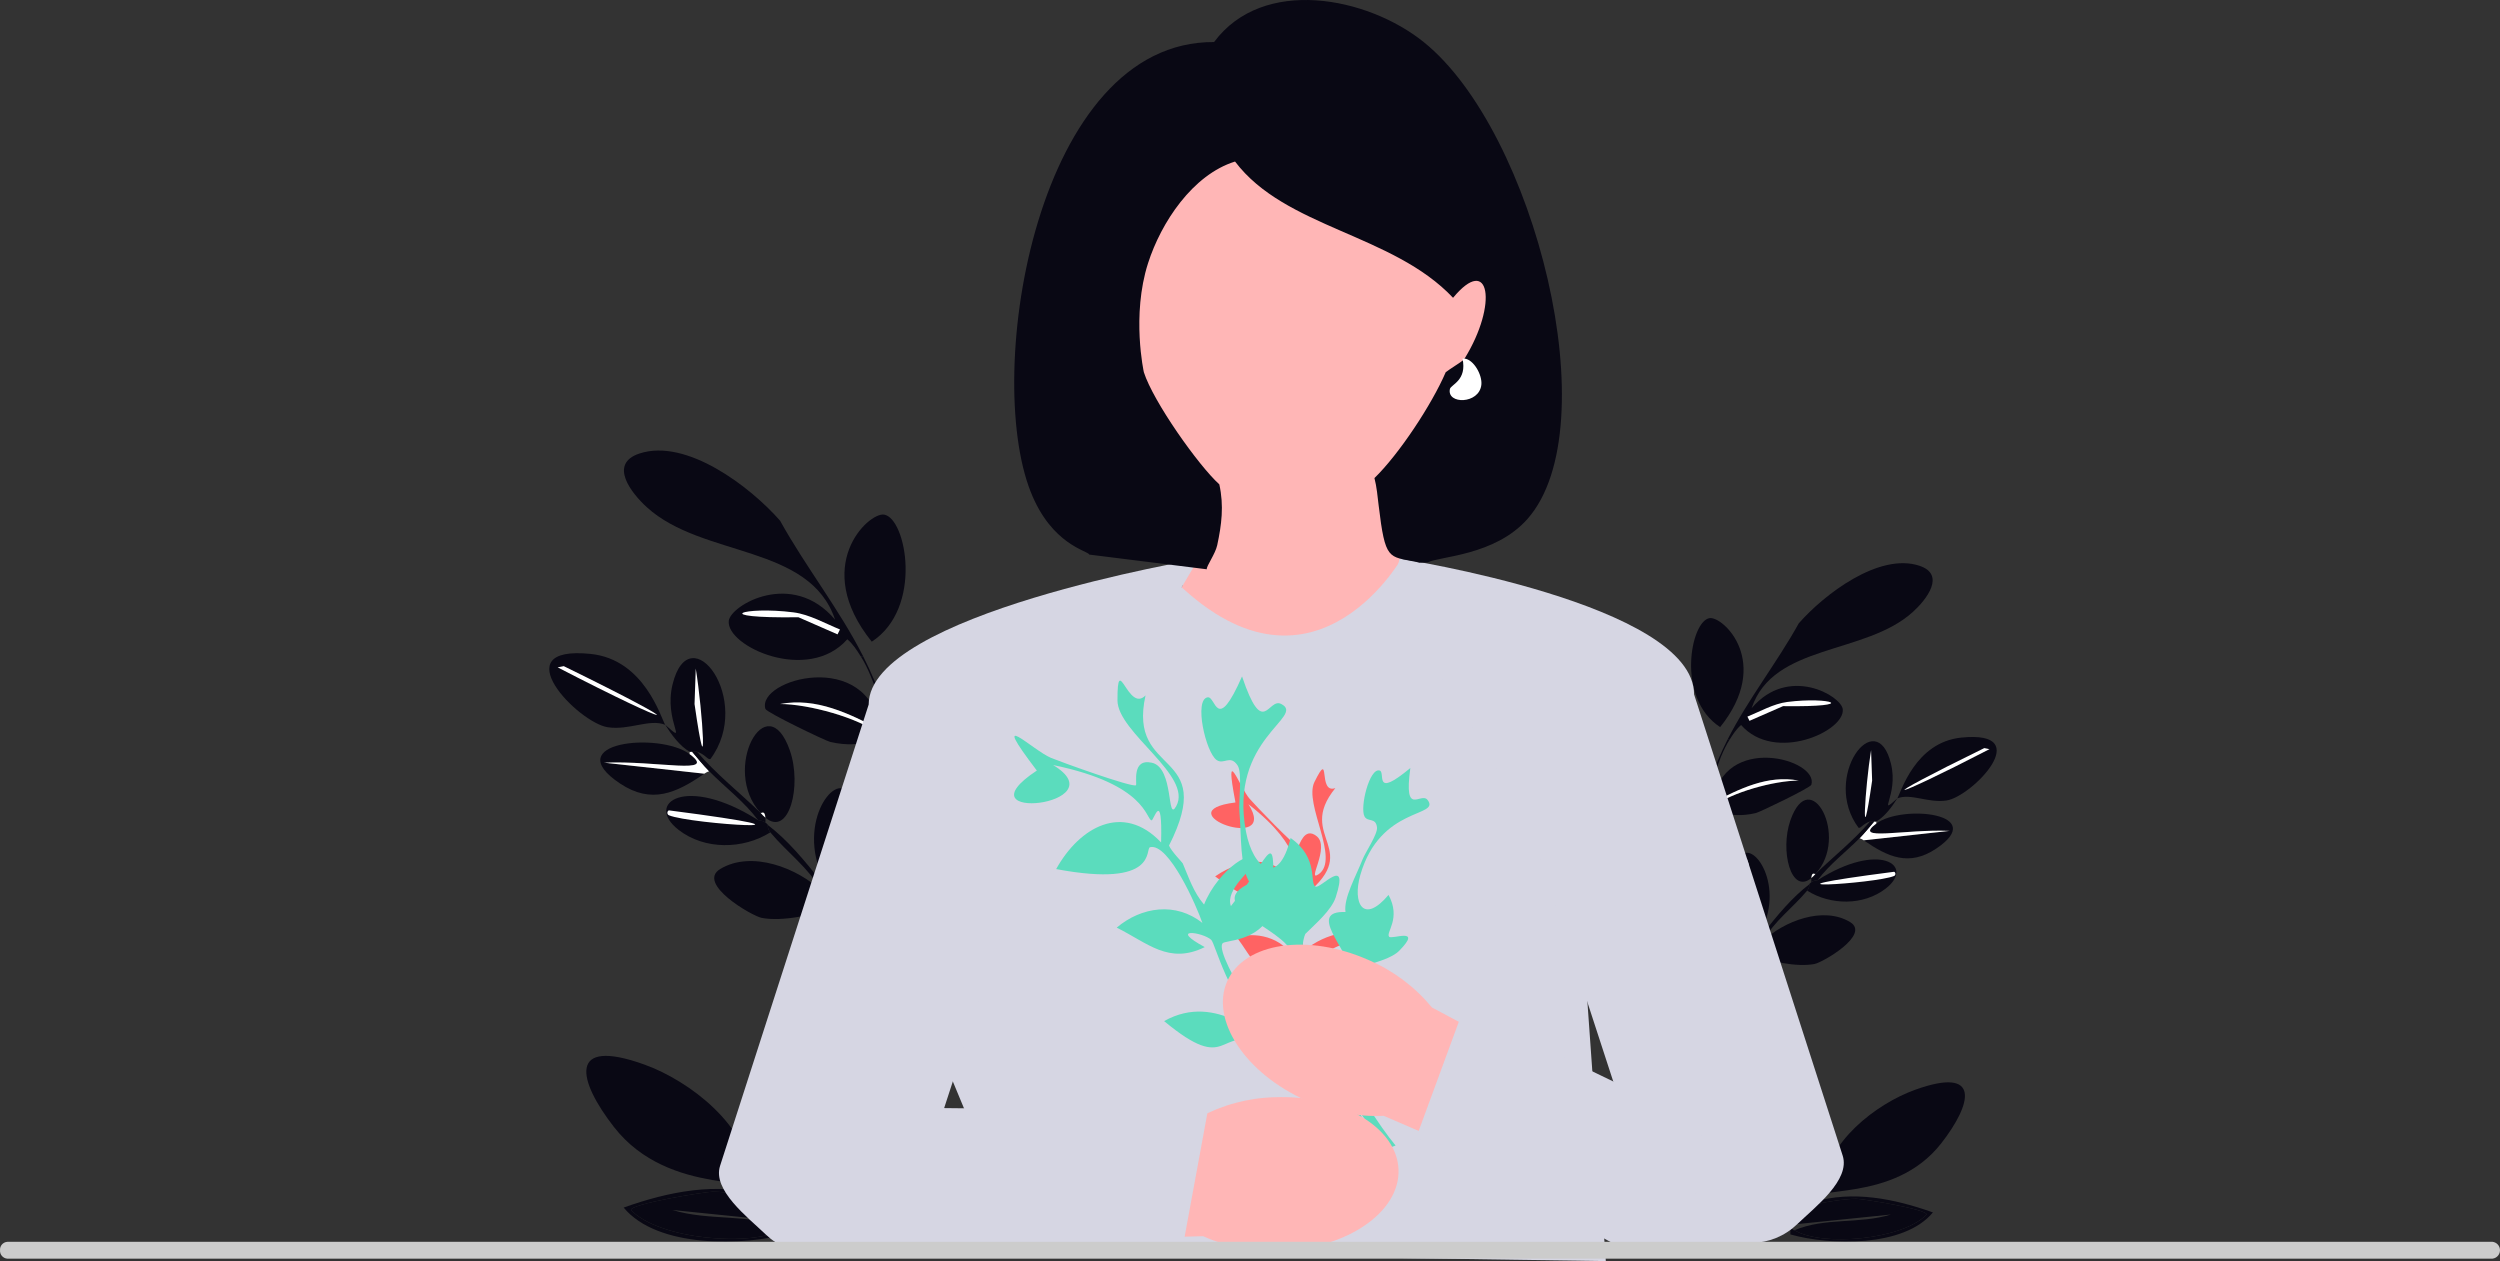 <svg xmlns="http://www.w3.org/2000/svg" xmlns:xlink="http://www.w3.org/1999/xlink" width="810.293" height="408.751" viewBox="0 0 810.293 408.751"><rect x="0" y="0" width="810.293" height="408.751" fill="#333333" stroke="none"/><path d="M554.131,200.341c4.345-.624,20.29,14.305,3.397,35.331-14.368-9.359-9.588-34.443-3.397-35.331Z" fill="#090814"></path><path d="M552.432,264.888c.124-.179-.776-.66,2.718-3.397,5.956-4.666,19.981-8.497,27.857-8.493-10.115-1.911-19.233,2.697-27.857,7.134,3.242-22.762,34.509-14.034,31.934-5.775-.301.965-16.683,8.868-18.005,9.173-9.821,2.259-11.92-2.312-16.646,1.359Z" fill="#090814"></path><path d="M568.059,309.052c.176-.206.312-1.144,3.397-4.077,6.72-6.39,19.465-11.39,28.197-6.115,6.703,4.049-8.806,13.056-11.551,13.589-5.432,1.056-15.009-.666-20.044-3.397Z" fill="#090814"></path><path d="M588.443,283.233c-.27.261-1.15-.89-1.359,1.359-6.57,5.468-10.208-8.895-6.794-18.685,6.406-18.37,19.234,5.296,8.153,17.326Z" fill="#090814"></path><path d="M604.07,272.362l27.857-3.058c-14.688-.652-31.761,3.571-23.781-2.378,8.413-6.271,36.586-3.343,19.364,8.153-8.759,5.847-15.645,2.672-23.441-2.718Z" fill="#090814"></path><path d="M560.586,239.749c-4.197,6.571-6.455,17.509-9.512,24.8l1.359.34c-4.16,5.984-7.037,17.451-8.153,24.8l13.249,31.594c8.408-10.593,18.21-26.567,28.877-34.652.124.717-.26,1.535-.679,2.038-4.599,5.527-10.704,9.885-14.268,16.307-3.085,2.933-3.222,3.87-3.397,4.077-1.22,1.433-9.367,12.447-9.512,13.249-.23,1.269,4.367,15.4,6.115,15.967-.952.875-1.623.789-1.359,2.038-5.298-16.692-22.207-57.636-29.896-75.419.437.049,1.009-.099,1.359,0l8.493,21.063c2.108-7.37,4.499-9.346,1.019-13.589h.679c3.471,4.395,5.829-14.648,14.948-32.614h.679Z" fill="#090814"></path><path d="M608.147,266.927c-7.981,5.949,9.092,1.726,23.781,2.378l-27.857,3.058c-.352-.244-.919-.57-1.359-.679,1.646-1.655,3.235-3.649,4.756-5.436.188-.089.508.094.679,0v.679Z" fill="#fff"></path><path d="M607.467,266.247c-1.522,1.787-3.11,3.781-4.756,5.436-4.472,4.497-9.756,8.478-13.589,13.589-.091.058-1.064-.014-2.038.679.019-.447-.041-.915,0-1.359.623-.519.837-.793,1.359-1.359,5.869-5.662,12.341-10.764,17.666-16.986.356-.12,1.101.122,1.359,0Z" fill="#090814"></path><path d="M555.15,261.491v-1.359c8.624-4.437,17.742-9.045,27.857-7.134-7.876-.004-21.901,3.827-27.857,8.493Z" fill="#fff"></path><path d="M544.279,272.362c3.48,4.243,1.089,6.219-1.019,13.589l-8.493-21.063c.582.164,9.129,7.006,9.512,7.474Z" fill="#fff"></path><path d="M560.586,239.749h-.679c6.675-13.15,15.953-24.815,23.101-37.709,8.269-9.434,26.014-22.977,39.068-18.685,8.719,2.867,2.287,11.011-2.038,14.948-15.479,14.089-45.305,10.204-52.317,31.255,11.906-14.108,29.11-4.001,29.556.34.728,7.092-22.06,17.474-32.953,5.096-1.572,1.319-2.657,3.065-3.737,4.756Z" fill="#090814"></path><path d="M579.27,227.519c14.019-1.798,23.947,1.706-1.359,1.359l-10.871,4.756-.679-1.359c4.083-1.653,8.477-4.188,12.91-4.756Z" fill="#fff"></path><path d="M614.941,258.773c1.205-1.927,5.75-18.164,20.723-19.704,24.505-2.521,3.481,19.129-4.756,20.383-5.969.909-11.631-2.438-15.967-.679Z" fill="#090814"></path><path d="M643.138,242.467l1.699.34c-33.354,17.251-39.394,18.112-1.699-.34Z" fill="#fff"></path><path d="M565.681,276.439c5.387-1.208,14.684,17.027,0,32.614-13.432-11.569-4.642-31.573,0-32.614Z" fill="#090814"></path><path d="M566.361,278.477c2.141,8.326.58,19.383-.679,27.857l.679-27.857Z" fill="#fff"></path><path d="M614.941,258.773c-1.616,2.584-4.116,6.013-6.794,7.474-.172.094-.492-.089-.679,0-.258.122-1.003-.12-1.359,0-2.444.822-2.945,2.328-3.737,2.038-12.131-16.311,5.762-40.261,10.531-20.723,2.504,10.256-4.765,17.283,2.038,11.211Z" fill="#090814"></path><path d="M606.448,243.146l.34,9.852c-3.801,26.409-2.3,2.048-.34-9.852Z" fill="#fff"></path><path d="M588.443,283.233c-.521.566-.736.84-1.359,1.359.209-2.249,1.089-1.098,1.359-1.359Z" fill="#fff"></path><path d="M585.725,288.669c.419-.504.803-1.321.679-2.038.038-.029-.038-.168.679-.679.974-.694,1.948-.622,2.038-.679,20.028-12.729,31.774-4.784,22.082,2.718-7.234,5.599-17.876,5.455-25.479.679Z" fill="#090814"></path><path d="M613.922,282.554c.545.227.548,1.126,0,1.359-5.996,2.548-50.829,5.204,0-1.359Z" fill="#fff"></path><path d="M585.725,391.266l-1.359-.34c.721-.984,1.302-.956,1.359-1.019-.092.173.051.837,0,1.359Z" fill="#fff"></path><path d="M582.328,392.285c-.137.544-.145,2.056.34,2.378.428-.575,2.851-3.3,3.058-3.397,2.972-1.397,12.329-2.746,15.967-2.718,2.045.016,22.831,3.355,22.762,5.096-7.746,8.155-33.779,10.545-42.805,5.096,9.754-4.192,21.058-1.952,31.255-5.096l-33.293,3.397" fill="#090814"></path><path d="M585.725,389.907c-.057.063-.638.035-1.359,1.019l1.359.34c-.207.097-2.629,2.822-3.058,3.397-.485-.322-.477-1.834-.34-2.378" fill="#555758"></path><path d="M580.289,400.099v-1.699c.436-.813.831.566,1.359.34,9.026,5.449,35.06,3.059,42.805-5.096.069-1.741-20.717-5.08-22.762-5.096-3.638-.028-12.995,1.321-15.967,2.718.051-.522-.092-1.186,0-1.359,1.59-1.762,3.963-3.14,5.436-5.096.575-14.42,16.919-27.046,29.556-31.594,21.544-7.754,18.471,4.508,8.493,17.326-15.535,19.957-43.43,13.046-41.446,19.025,12.826-3.801,26.349-1.01,38.729,3.397-9.362,11.34-33.379,10.765-46.202,7.134Z" fill="#090814"></path><path d="M628.191,351.858c9.985-1.252,9.087,3.513,3.058,13.929-5.376,9.287-18.247,17.597-28.877,18.685-15.844,1.621,3.266-4.165,14.268-12.23,16.417-14.04-19.247,11.093-22.422,12.23-5.883,2.107,1.746-13.1,8.153-19.025,4.13-3.819,20.684-12.945,25.819-13.589Z" fill="#090814"></path><path d="M286.512,166.788c-5.066-.727-23.658,16.68-3.961,41.197,16.753-10.913,11.18-40.161,3.961-41.197Z" fill="#090814"></path><path d="M288.492,242.053c-.145-.208.905-.77-3.169-3.961-6.945-5.441-23.298-9.908-32.483-9.903,11.794-2.228,22.426,3.145,32.483,8.319-3.78-26.541-40.238-16.365-37.236-6.734.351,1.125,19.453,10.341,20.995,10.695,11.452,2.634,13.9-2.696,19.41,1.585Z" fill="#090814"></path><path d="M270.271,293.549c-.205-.24-.364-1.333-3.961-4.754-7.836-7.451-22.697-13.281-32.879-7.13-7.816,4.721,10.268,15.223,13.468,15.845,6.334,1.231,17.501-.776,23.372-3.961Z" fill="#090814"></path><path d="M246.503,263.444c.315.304,1.341-1.038,1.585,1.585,7.661,6.376,11.903-10.371,7.923-21.787-7.469-21.42-22.428,6.176-9.507,20.203Z" fill="#090814"></path><path d="M228.281,250.767l-32.483-3.565c17.127-.761,37.035,4.164,27.729-2.773-9.809-7.313-42.661-3.898-22.579,9.507,10.213,6.817,18.242,3.116,27.333-3.169Z" fill="#090814"></path><path d="M278.985,212.739c4.894,7.662,7.527,20.416,11.092,28.917l-1.585.396c4.851,6.978,8.206,20.348,9.507,28.917l-15.449,36.84c-9.804-12.352-21.233-30.978-33.671-40.405-.144.836.304,1.79.792,2.377,5.363,6.445,12.481,11.526,16.637,19.014,3.597,3.42,3.757,4.513,3.961,4.754,1.423,1.671,10.922,14.513,11.092,15.449.268,1.48-5.092,17.956-7.13,18.618,1.11,1.02,1.892.92,1.585,2.377,6.178-19.463,25.894-67.206,34.859-87.941-.509.057-1.176-.115-1.585,0l-9.903,24.56c-2.458-8.593-5.246-10.897-1.188-15.845h-.792c-4.047,5.125-6.797-17.08-17.43-38.028h-.792Z" fill="#090814"></path><path d="M223.527,244.429c9.306,6.937-10.602,2.012-27.729,2.773l32.483,3.565c.411-.284,1.071-.664,1.585-.792-1.919-1.93-3.772-4.254-5.546-6.338-.219-.104-.592.109-.792,0v.792Z" fill="#fff"></path><path d="M224.32,243.637c1.774,2.084,3.627,4.408,5.546,6.338,5.214,5.243,11.376,9.886,15.845,15.845.106.067,1.241-.017,2.377.792-.022-.522.048-1.067,0-1.585-.727-.605-.977-.925-1.585-1.585-6.843-6.602-14.389-12.551-20.599-19.806-.415-.14-1.284.143-1.585,0Z" fill="#090814"></path><path d="M285.323,238.091v-1.585c-10.056-5.174-20.688-10.547-32.483-8.319,9.184-.005,25.538,4.463,32.483,9.903Z" fill="#fff"></path><path d="M298,250.767c-4.057,4.948-1.269,7.252,1.188,15.845l9.903-24.56c-.679.191-10.644,8.169-11.092,8.715Z" fill="#fff"></path><path d="M278.985,212.739h.792c-7.783-15.333-18.602-28.935-26.937-43.97-9.642-11-30.333-26.792-45.555-21.787-10.166,3.343-2.666,12.84,2.377,17.43,18.049,16.428,52.827,11.898,61.004,36.444-13.883-16.45-33.943-4.666-34.463.396-.849,8.27,25.722,20.376,38.424,5.942,1.833,1.538,3.098,3.573,4.357,5.546Z" fill="#090814"></path><path d="M257.198,198.479c-16.347-2.097-27.923,1.989,1.585,1.585l12.676,5.546.792-1.585c-4.761-1.927-9.884-4.883-15.053-5.546Z" fill="#fff"></path><path d="M215.605,234.922c-1.405-2.247-6.705-21.18-24.164-22.975-28.574-2.939-4.059,22.305,5.546,23.768,6.96,1.06,13.562-2.842,18.618-.792Z" fill="#090814"></path><path d="M182.726,215.908l-1.981.396c38.892,20.115,45.935,21.119,1.981-.396Z" fill="#fff"></path><path d="M273.043,255.521c-6.281-1.408-17.122,19.854,0,38.028,15.662-13.49,5.413-36.815,0-38.028Z" fill="#090814"></path><path d="M272.251,257.898c-2.496,9.708-.676,22.601.792,32.483l-.792-32.483Z" fill="#fff"></path><path d="M215.605,234.922c1.884,3.013,4.799,7.011,7.923,8.715.2.109.573-.104.792,0,.301.143,1.169-.14,1.585,0,2.849.959,3.434,2.715,4.357,2.377,14.145-19.02-6.718-46.945-12.28-24.164-2.919,11.959,5.556,20.153-2.377,13.072Z" fill="#090814"></path><path d="M225.508,216.7l-.396,11.488c4.433,30.794,2.681,2.388.396-11.488Z" fill="#fff"></path><path d="M246.503,263.444c.608.66.858.98,1.585,1.585-.244-2.622-1.27-1.281-1.585-1.585Z" fill="#fff"></path><path d="M249.672,269.782c-.489-.587-.936-1.541-.792-2.377-.045-.034.045-.196-.792-.792-1.136-.809-2.271-.725-2.377-.792-23.353-14.843-37.049-5.578-25.748,3.169,8.435,6.529,20.844,6.361,29.71.792Z" fill="#090814"></path><path d="M216.793,262.651c-.636.265-.639,1.313,0,1.585,6.991,2.971,59.268,6.068,0-1.585Z" fill="#fff"></path><path d="M249.672,389.412l1.585-.396c-.84-1.147-1.518-1.115-1.585-1.188.107.202-.059.976,0,1.585Z" fill="#fff"></path><path d="M253.633,390.601c.16.635.169,2.397-.396,2.773-.5-.67-3.324-3.848-3.565-3.961-3.466-1.629-14.376-3.202-18.618-3.169-2.384.018-26.621,3.912-26.541,5.942,9.032,9.509,39.387,12.296,49.912,5.942-11.374-4.888-24.554-2.276-36.444-5.942l38.821,3.961" fill="#090814"></path><path d="M249.672,387.828c.066.074.744.041,1.585,1.188l-1.585.396c.241.113,3.066,3.291,3.565,3.961.565-.376.556-2.138.396-2.773" fill="#555758"></path><path d="M256.01,399.712v-1.981c-.508-.948-.969.66-1.585.396-10.525,6.354-40.881,3.567-49.912-5.942-.081-2.03,24.157-5.924,26.541-5.942,4.242-.032,15.152,1.54,18.618,3.169-.059-.608.107-1.383,0-1.585-1.854-2.055-4.621-3.662-6.338-5.942-.67-16.814-19.728-31.537-34.463-36.84-25.121-9.041-21.538,5.256-9.903,20.203,18.114,23.27,50.641,15.212,48.328,22.183-14.956-4.432-30.723-1.178-45.159,3.961,10.917,13.222,38.921,12.553,53.873,8.319Z" fill="#090814"></path><path d="M200.156,343.462c-11.643-1.46-10.596,4.097-3.565,16.241,6.269,10.828,21.277,20.519,33.671,21.787,18.475,1.89-3.808-4.857-16.637-14.261-19.143-16.371,22.443,12.935,26.144,14.261,6.86,2.457-2.036-15.275-9.507-22.183-4.815-4.453-24.118-15.094-30.106-15.845Z" fill="#090814"></path><path d="M343.135,110.426c-9.635-39.208,14.339-78.803,53.547-88.437,39.208-9.635,78.803,14.339,88.438,53.547,7.814,31.798-6.48,63.847-33.075,79.966l8.564,94.072-84.29-41.11s10.383-22.966,13.154-46.665c-22.281-8.006-40.264-26.656-46.337-51.372Z" fill="#ffb6b6"></path><path d="M454.144,181.189s-30.552,53.658-77.128,3.143l-86.449,122.215,41.276,99.369,188.634,2.834-8.24-115.962-58.093-111.599Z" fill="#d6d6e3"></path><path d="M379.6,196.084l8.807-14.894s-106.82,17.878-106.854,47.168l-48.157,149.476c-2.545,7.898,8.818,16.556,14.811,22.294l0.0 0c3.964,3.795,9.22,5.945,14.707,6.015l42.08.539,1.019-47.53,29.431-90.286,44.156-72.781Z" fill="#d6d6e3"></path><path d="M451.039,192.801l2.584-11.751s95.428,14.734,95.462,44.025l48.157,149.476c2.545,7.898-8.818,16.556-14.811,22.294l-0.0 0c-3.964,3.795-9.22,5.945-14.707,6.015l-42.08.539-1.019-47.53-29.431-90.286-44.156-72.781Z" fill="#d6d6e3"></path><path d="M460.016,182.389c-.255-.094-.568-.18-.946-.257-9.079-1.843-10.075-.332-12.23-18.345-.346-2.895-.619-6.006-1.359-8.833,7.955-7.721,18.603-23.838,23.101-34.312,1.188-.945,5.248-3.465,5.436-3.737,0,0,0,.077.679-.679,10.893-17.646,8.167-34.092-3.737-19.704-19.578-20.762-54.337-22.571-70.663-44.164-13.749,4.277-23.962,19.735-28.197,32.953-5.43,16.949-1.359,35.331-1.359,35.331,3.047,9.532,17.689,30.233,24.46,36.35,1.541,6.946.724,13.153-.679,19.704-.613,2.864-3.505,6.741-3.397,7.814l-38.049-4.756c-.553-1.326-12.208-3.107-19.025-20.383-15.416-39.072,2.098-146.136,59.452-145.742,15.817-21.33,49.643-14.714,67.945,0,36.06,28.992,59.957,124.763,33.633,154.574-10.637,12.046-28.985,12.124-32.3,14.083l-2.764.103Z" fill="#090814"></path><path d="M474.697,116.225c2.952.331,5.785,5.316,5.436,8.493-.699,6.357-11.287,6.387-10.192,1.359.309-1.417,5.625-2.769,4.077-9.852" fill="#fff"></path><path d="M422.516,296.74c-.235,3.88-.794,7.606.174,11.479,6.965-6.272,18.557-7.566,15.44-3.398-.6.803-9.219,2.406-9.657,6.697,15.19-6.987,19.67-14.598,8.511,5.856-6.605,5.297-13.561.898-14.533,1.498-3.159,1.949.647,32.268,2.668,30.883.906-16.796,1.326,22.58,8.859,28.813,2.388,1.976-1.317-8.982,2.309-4.461.443.552.72,5.6.666,6.688-.013.268-1.5-.679-1.153,4.295-3.026-4.191-4.888-9.133-7.278-13.703-.902-5.561-5.377-22.335-8.444-25.923-7.872-9.209-10.52,3.585-19.089-15.84,15.256-.776,19.457,15.776,20.987,14.682-4.363-12.874-1.081-26.207-1.591-27.498-1.033-2.616-8.248-7.654-2.229.91-9.912-.046-12.157-7.157-17.353-14.025,7.793-1.911,15.934.804,19.496,8.407.581-4.401,1.411-21.486-3.239-22.542-1.304-.296-2.612,10.073-23.21-5.514,9.798-6.745,22.18-7.425,26.183,5.677,6.332-11.911.765-5.623.326-5.946-1.164-.854,2.9-8.522-15.709-23.11,10.28,16.196-27.828,2.314-4.212-.575-3.784-19.867,1.329-4.941,4.541-1.242,1.718,1.979,14.672,15.546,15.785,15.43.433-.045,1.931-6.558,6.026-3.226,4.406,3.587-3.446,15.077.588,12.304,7.114-4.89-4.87-22.758-1.345-29.893,5.499-11.135.883,4.033,6.773,1.976-13.223,16.291,10.357,19.672-11.367,35.849-.084,1.69,1.095,5.172,1.078,5.449Z" fill="#ff6363"></path><path d="M453.529,308.139c-2.416,2.462-7.553,3.703-10.814,4.798-9.043,7.908-6.15,45.027-3.34,56.818-2.124-.09-2.348-.828-2.478-.824l-1.908-11.229.257,12.057c-.977.281-1.102.145-1.156.166-.266-4.969-1.194-8.919-.837-14.038.216-3.098,2.168-1.994,2.227-2.975.083-1.37-.911-9.092-.508-15.855.298-5.007,2.993-20.156,2.624-22.794-.937-6.705-13.993-19.112-1.502-18.662-.662-4.531,3.411-11.597,5.519-17.016.882-2.267,4.958-8.252,4.699-10.409-.402-3.35-2.991-1.597-4.049-3.548-1.57-2.895,1.619-15.966,4.943-14.869,1.964.649-2.232,9.284,9.909-.834-2.241,16.307,3.446,7.48,5.624,10.401,4.182,5.607-15.473,1.859-21.864,24.379-2.582,9.096,1.012,16.045,9.172,6.351,4.148,7.689-.948,12.148.176,13.543.848,1.053,11.048-3.349,3.307,4.539Z" fill="#5bdcbd"></path><path d="M383.346,279.826c1.99,4.686,3.511,9.383,6.908,13.357,4.503-11.421,17.34-19.709,16.119-13.001-.235,1.292-9.404,8.205-7.412,13.491,13.73-17.063,14.538-28.604,13.399,1.897-4.651,10.068-15.375,8.972-16.165,10.244-2.565,4.13,19.604,37.457,21.163,34.653-8.746-20.223,14.741,25.701,27.215,28.611,3.954.922-6.79-9.762.102-6.579.841.389,4.114,6.145,4.687,7.453.141.322-2.155.08,1.157,5.709-5.996-3.146-11.065-7.853-16.536-11.816-4.306-5.994-19.347-23.048-25.04-25.464-14.608-6.201-10.241,10.346-31.633-7.425,17.435-9.82,32.027,7.135,33.182,4.959-12.634-12.548-16.573-30.097-17.924-31.313-2.739-2.464-14.141-4.158-2.082,2.369-11.649,5.735-18.434-1.292-28.537-6.31,8.022-6.792,19.152-8.363,27.769-1.527-1.889-5.5-10.893-26.017-16.962-24.539-1.702.414,2.82,13.336-30.434,7.089,7.549-13.63,21.671-21.658,34.015-8.634.468-17.663-2.386-7.04-3.091-7.162-1.863-.322-1.577-11.685-31.915-17.923,21.512,12.986-31.277,18.965-5.274,1.786-16.039-21.085-1.327-6.569,4.599-4.109,3.17,1.316,26.282,9.659,27.52,8.873.481-.306-1.566-8.818,5.182-7.301,7.261,1.632,4.764,19.69,7.875,14.083,5.485-9.888-19-23.84-19.035-34.264-.055-16.268,3.391,4.213,9.096-1.638-5.99,26.824,23.632,17.018,7.607,48.672.888,2.03,4.304,5.425,4.446,5.76Z" fill="#5bdcbd"></path><path d="M432.946,290.767c-1.395,4.297-6.693,8.752-9.878,11.942-5.985,14.554,19.085,56.387,29.265,68.571-2.542,1.135-3.236.4-3.387.481l-8.796-12.052,7.343,13.986c-.982.9-1.207.813-1.258.87-3.214-5.671-6.609-9.76-9.18-15.971-1.556-3.758,1.377-3.604.874-4.789-.702-1.655-6.377-10.129-9.855-18.294-2.575-6.045-8.262-25.381-10.235-28.259-5.014-7.314-27.568-14.238-12.659-21.005-3.422-4.926-2.773-15.59-3.466-23.175-.29-3.173.994-12.571-.569-14.949-2.428-3.693-4.44-.125-6.82-1.795-3.532-2.477-7.425-19.667-2.888-20.32,2.682-.386,2.805,12.19,11.132-6.764,6.895,20.429,8.409,6.758,12.668,8.911,8.178,4.133-17.056,11.216-11.399,41.353,2.285,12.173,10.556,18.222,14.463,2.091,9.354,6.593,5.982,14.797,8.116,15.777,1.609.739,10.999-10.379,6.528,3.391Z" fill="#5bdcbd"></path><path id="uuid-cd2f3503-1b70-48f0-8b24-d48db1dd7685-8371" d="M413.214,355.626c-8.64.211-17.105,2.485-24.687,6.632l-90.316-2.274.167,43.013,91.601-2.323c7.872,3.567,16.484,5.197,25.115,4.754,21.624-.817,38.711-12.63,38.189-26.378-.522-13.748-18.464-24.226-40.075-23.419h0l.005-.006Z" fill="#ffb6b6"></path><path id="uuid-e52c52bf-1185-45d8-97aa-5b0ade7c6c81-8372" d="M443.685,311.199c7.94,3.414,14.949,8.677,20.441,15.35l80.215,42.677-11.727,28.707-84.145-36.274c-8.634.378-17.233-1.316-25.078-4.942-19.764-8.813-31.222-26.14-25.617-38.704,5.605-12.564,26.159-15.606,45.914-6.808h0l-.003-.007Z" fill="#ffb6b6"></path><polygon points="264.578 355.468 306.014 359.151 391.465 360.054 383.131 405.354 269.164 405.917 264.578 355.468" fill="#d6d6e3"></polygon><polygon points="557.302 379.857 548.844 363.062 474.332 327.075 459.11 368.493 527.829 405.705 557.302 379.857" fill="#d6d6e3"></polygon><path id="uuid-635a66d3-e949-4d8e-a57c-285e0da9cd11-8373" d="M.006,405.222c-.099,1.402.952,2.621,2.353,2.729h805.536c1.507-.196,2.57-1.576,2.374-3.083-.161-1.239-1.136-2.213-2.374-2.374H2.359c-1.401.108-2.452,1.327-2.353,2.729Z" fill="#ccc"></path></svg>